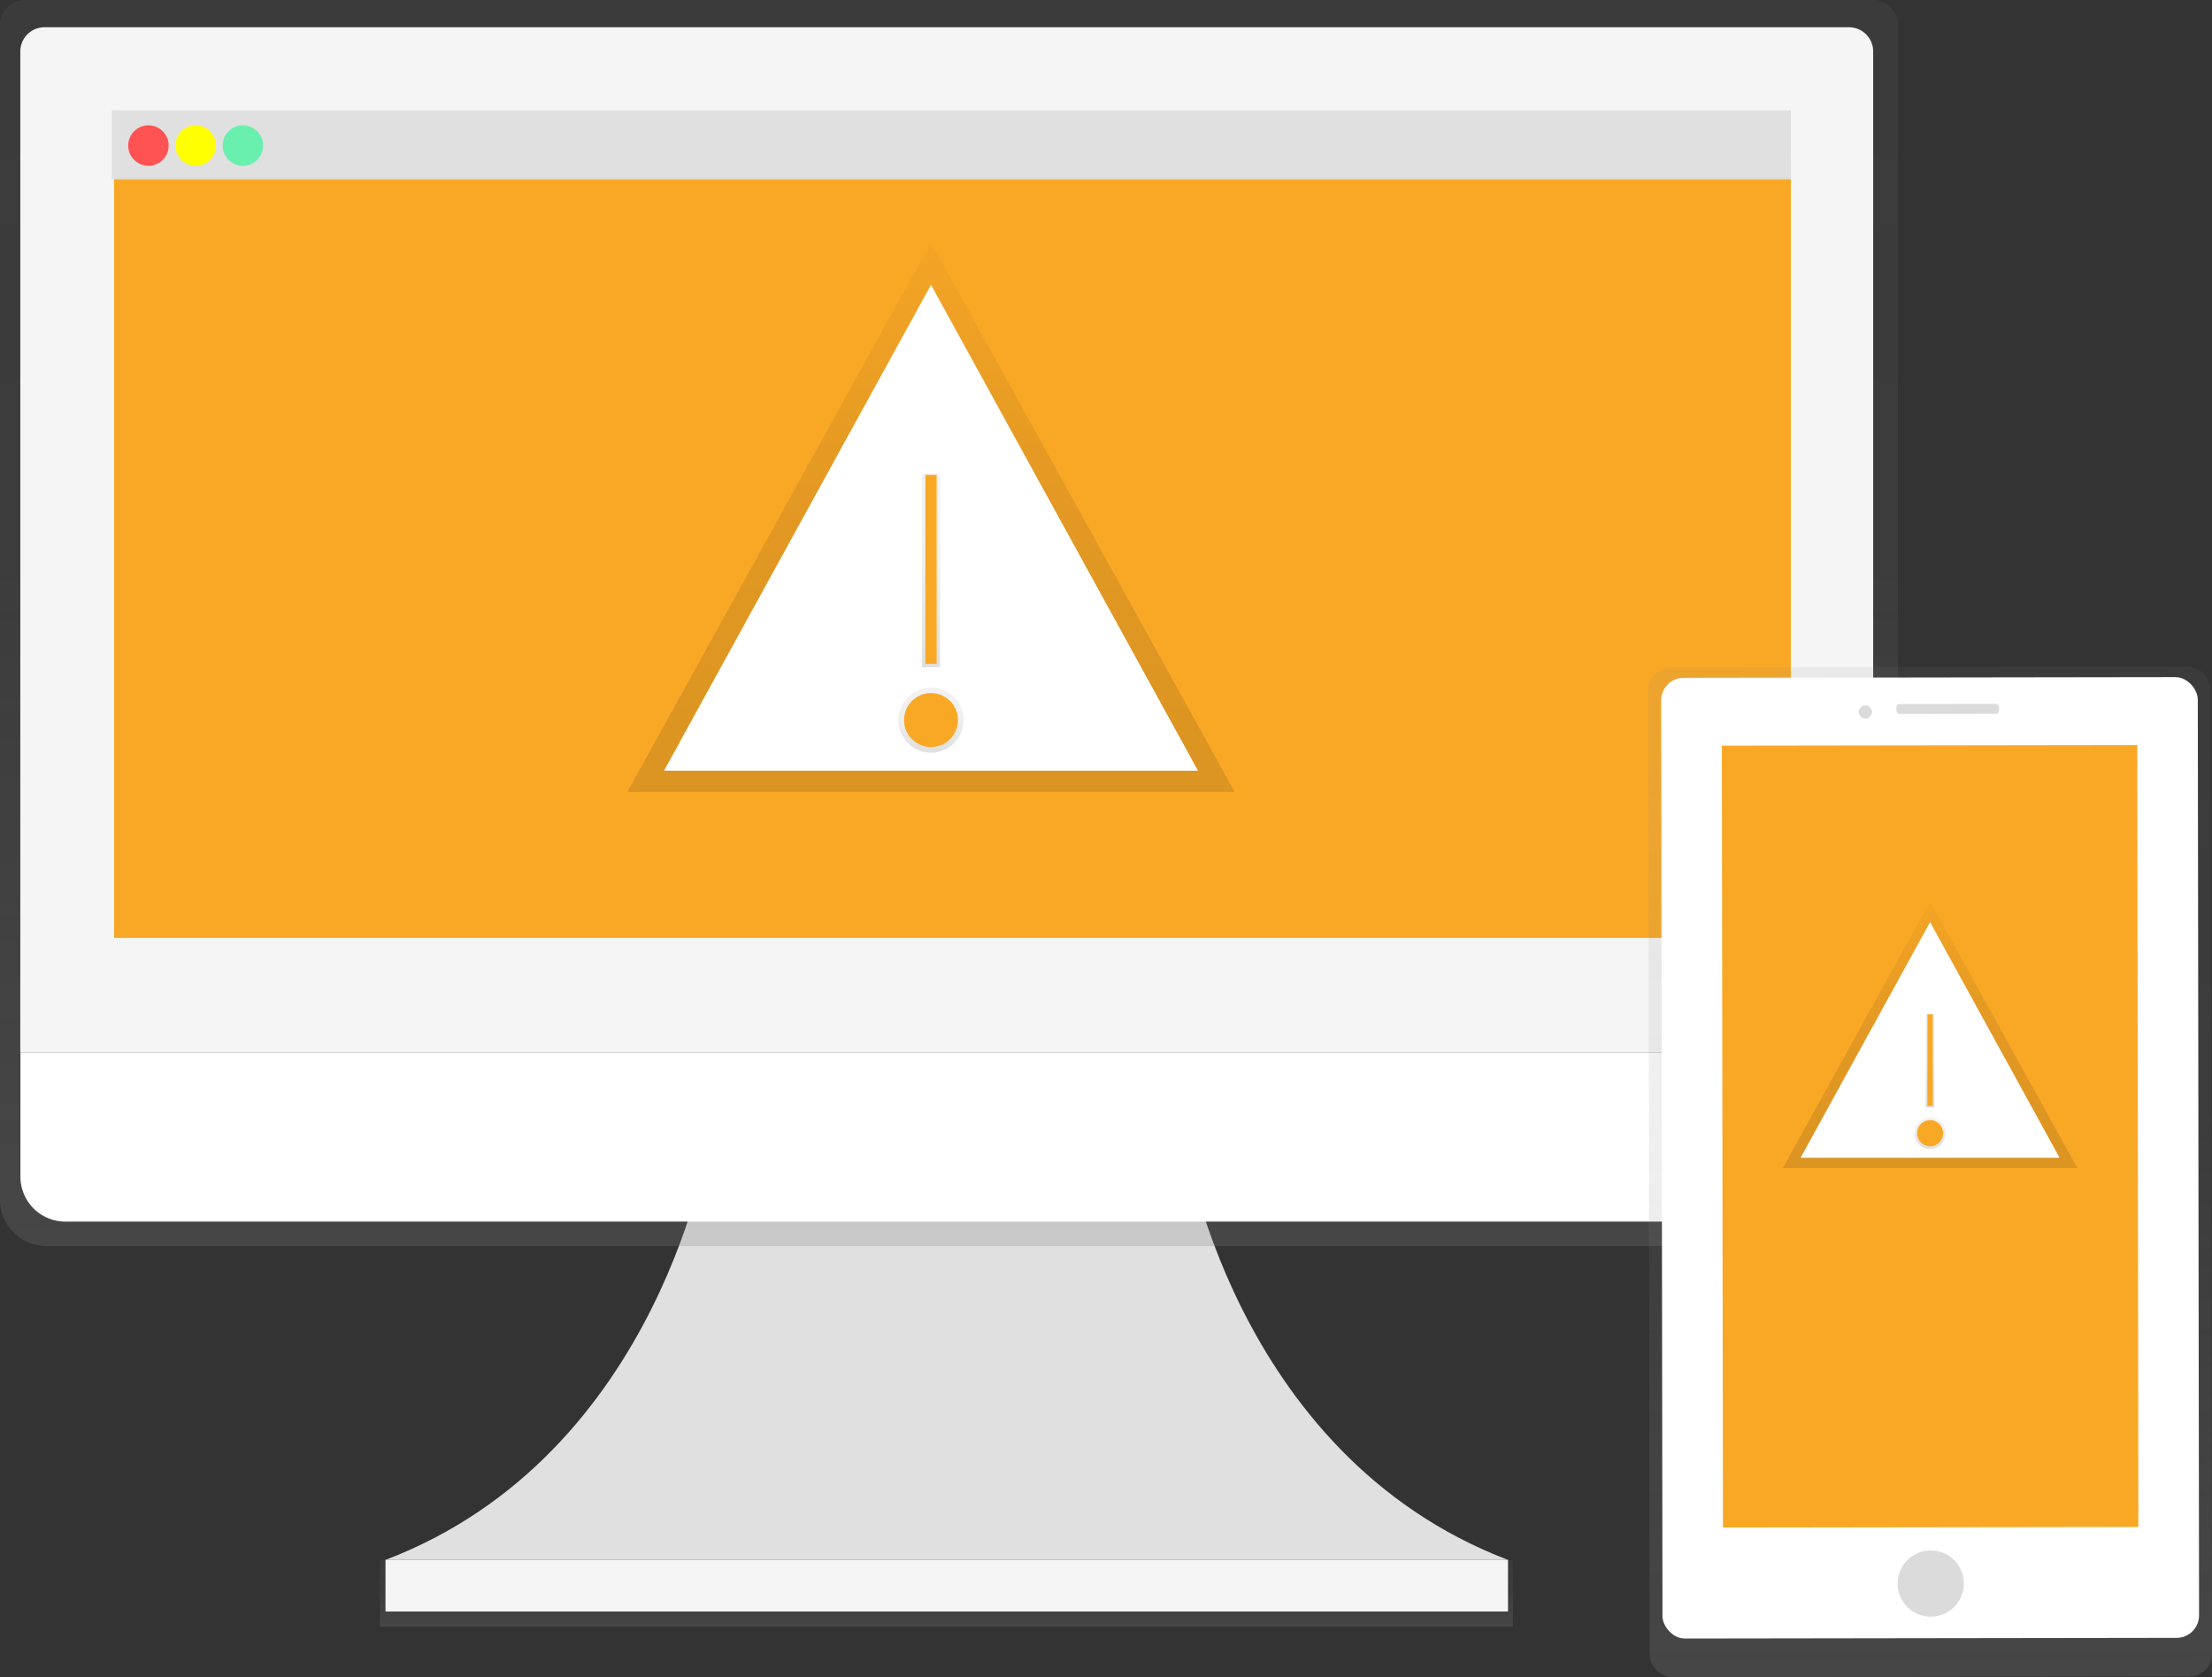 <svg id="5936c596-051a-40af-b9e7-1fcdf2961302" data-name="Layer 1" xmlns="http://www.w3.org/2000/svg" xmlns:xlink="http://www.w3.org/1999/xlink" width="983.63" height="745.7" viewBox="0 0 983.63 745.7"><rect x="0" y="0" width="983.63" height="745.7" fill="#333333" stroke="none"/><defs><linearGradient id="ba9aee23-baa1-4411-9fe4-0580915617e3" x1="420.85" y1="723.28" x2="420.85" y2="693.5" gradientUnits="userSpaceOnUse"><stop offset="0" stop-color="gray" stop-opacity="0.25"/><stop offset="0.54" stop-color="gray" stop-opacity="0.12"/><stop offset="1" stop-color="gray" stop-opacity="0.1"/></linearGradient><linearGradient id="8739f0f8-02d9-4432-8f87-3cf82dfe0a34" x1="530.19" y1="631.15" x2="530.19" y2="77.15" xlink:href="#ba9aee23-baa1-4411-9fe4-0580915617e3"/><linearGradient id="aa9b5458-2d2d-464a-836e-4d64dcd27f19" x1="414" y1="352.05" x2="414" y2="107.83" gradientUnits="userSpaceOnUse"><stop offset="0" stop-opacity="0.12"/><stop offset="0.55" stop-opacity="0.09"/><stop offset="1" stop-opacity="0.02"/></linearGradient><linearGradient id="a3b91e71-d117-4cef-9b60-5fdfa21b479e" x1="414" y1="334.64" x2="414" y2="305.64" xlink:href="#ba9aee23-baa1-4411-9fe4-0580915617e3"/><linearGradient id="705825ec-b1bb-472c-aa75-ef9fc966de2f" x1="414" y1="296.64" x2="414" y2="210.64" xlink:href="#ba9aee23-baa1-4411-9fe4-0580915617e3"/><linearGradient id="5f176dc8-07aa-4396-8169-181014e82da3" x1="966.26" y1="815.71" x2="966.26" y2="378.25" gradientTransform="translate(0.2 -14.4) scale(1 1.03)" gradientUnits="userSpaceOnUse"><stop offset="0.01" stop-color="gray" stop-opacity="0.25"/><stop offset="0.54" stop-color="gray" stop-opacity="0.12"/><stop offset="1" stop-color="gray" stop-opacity="0.1"/></linearGradient><linearGradient id="49755de2-ac10-4a71-89d3-2e7bf6e3c26c" x1="858.27" y1="519.31" x2="858.27" y2="400.85" xlink:href="#aa9b5458-2d2d-464a-836e-4d64dcd27f19"/><linearGradient id="0ffccb3b-4648-4426-a970-7d9f3a6cb9fe" x1="858.27" y1="510.86" x2="858.27" y2="496.8" xlink:href="#ba9aee23-baa1-4411-9fe4-0580915617e3"/><linearGradient id="7d2fdb97-c98e-4205-8a7c-ebf7b6e6fe48" x1="858.27" y1="492.43" x2="858.27" y2="450.72" xlink:href="#ba9aee23-baa1-4411-9fe4-0580915617e3"/></defs><title>alert</title><path d="M634.66,582.68s20.89,141,144.11,188H279.61c123.22-47,144.11-188,144.11-188Z" transform="translate(-108.19 -77.15)" fill="#e0e0e0"/><rect x="168.91" y="693.5" width="503.87" height="29.78" fill="url(#ba9aee23-baa1-4411-9fe4-0580915617e3)"/><rect x="171.42" y="693.5" width="499.16" height="22.97" fill="#f5f5f5"/><path d="M941.17,77.15h-822a11.12,11.12,0,0,0-11,11.22V610.24a20.72,20.72,0,0,0,20.53,20.91H931.65a20.72,20.72,0,0,0,20.53-20.91V88.37A11.12,11.12,0,0,0,941.17,77.15Z" transform="translate(-108.19 -77.15)" fill="url(#8739f0f8-02d9-4432-8f87-3cf82dfe0a34)"/><path d="M941.15,545.09H117.22V100A10.75,10.75,0,0,1,128,89.27H930.39A10.75,10.75,0,0,1,941.15,100Z" transform="translate(-108.19 -77.15)" fill="#f5f5f5"/><path d="M921.1,620.28H137.27a20,20,0,0,1-20-20V545.09H941.15v55.14A20,20,0,0,1,921.1,620.28Z" transform="translate(-108.19 -77.15)" fill="#fff"/><rect x="50.76" y="68.72" width="745.6" height="348.29" fill="#f9a826"/><rect x="49.76" y="49.04" width="746.6" height="30.68" fill="#e0e0e0"/><circle cx="66" cy="64.72" r="9" fill="#ff5252"/><circle cx="87" cy="64.72" r="9" fill="#ff0"/><circle cx="108" cy="64.72" r="9" fill="#69f0ae"/><polygon points="414 107.83 279 352.05 549 352.05 414 107.83" fill="url(#aa9b5458-2d2d-464a-836e-4d64dcd27f19)"/><polygon points="414 126.64 295.29 342.64 532.71 342.64 414 126.64" fill="#fff"/><circle cx="414" cy="320.14" r="14.5" fill="url(#a3b91e71-d117-4cef-9b60-5fdfa21b479e)"/><circle cx="414" cy="320.14" r="12" fill="#f9a826"/><rect x="410" y="210.64" width="8" height="86" fill="url(#705825ec-b1bb-472c-aa75-ef9fc966de2f)"/><rect x="411.5" y="211.14" width="5" height="84" fill="#f9a826"/><rect x="841.39" y="373.76" width="250.13" height="448.93" rx="10" ry="10" transform="translate(-108.99 -75.85) rotate(-0.08)" fill="url(#5f176dc8-07aa-4396-8169-181014e82da3)"/><rect x="847.14" y="378.4" width="238.61" height="427.15" rx="10" ry="10" transform="translate(-108.98 -75.85) rotate(-0.08)" fill="#fff"/><rect x="874.07" y="408.6" width="184.73" height="347.61" transform="translate(-108.97 -75.85) rotate(-0.08)" fill="#f9a826"/><circle cx="966.71" cy="781.25" r="14.73" transform="translate(-109.24 -75.85) rotate(-0.08)" fill="#dbdbdb"/><circle cx="938.2" cy="392.43" r="2.95" transform="matrix(1, 0, 0, 1, -108.71, -75.89)" fill="#dbdbdb"/><rect x="951.45" y="390.17" width="45.66" height="4.42" rx="1.5" ry="1.5" transform="translate(-108.71 -75.84) rotate(-0.08)" fill="#dbdbdb"/><polygon points="858.27 400.85 792.79 519.31 923.75 519.31 858.27 400.85" fill="url(#49755de2-ac10-4a71-89d3-2e7bf6e3c26c)"/><polygon points="858.27 409.97 800.69 514.74 915.85 514.74 858.27 409.97" fill="#fff"/><circle cx="858.27" cy="503.83" r="7.03" fill="url(#0ffccb3b-4648-4426-a970-7d9f3a6cb9fe)"/><circle cx="858.27" cy="503.83" r="5.82" fill="#f9a826"/><rect x="856.33" y="450.72" width="3.88" height="41.71" fill="url(#7d2fdb97-c98e-4205-8a7c-ebf7b6e6fe48)"/><rect x="857.06" y="450.96" width="2.43" height="40.74" fill="#f9a826"/></svg>